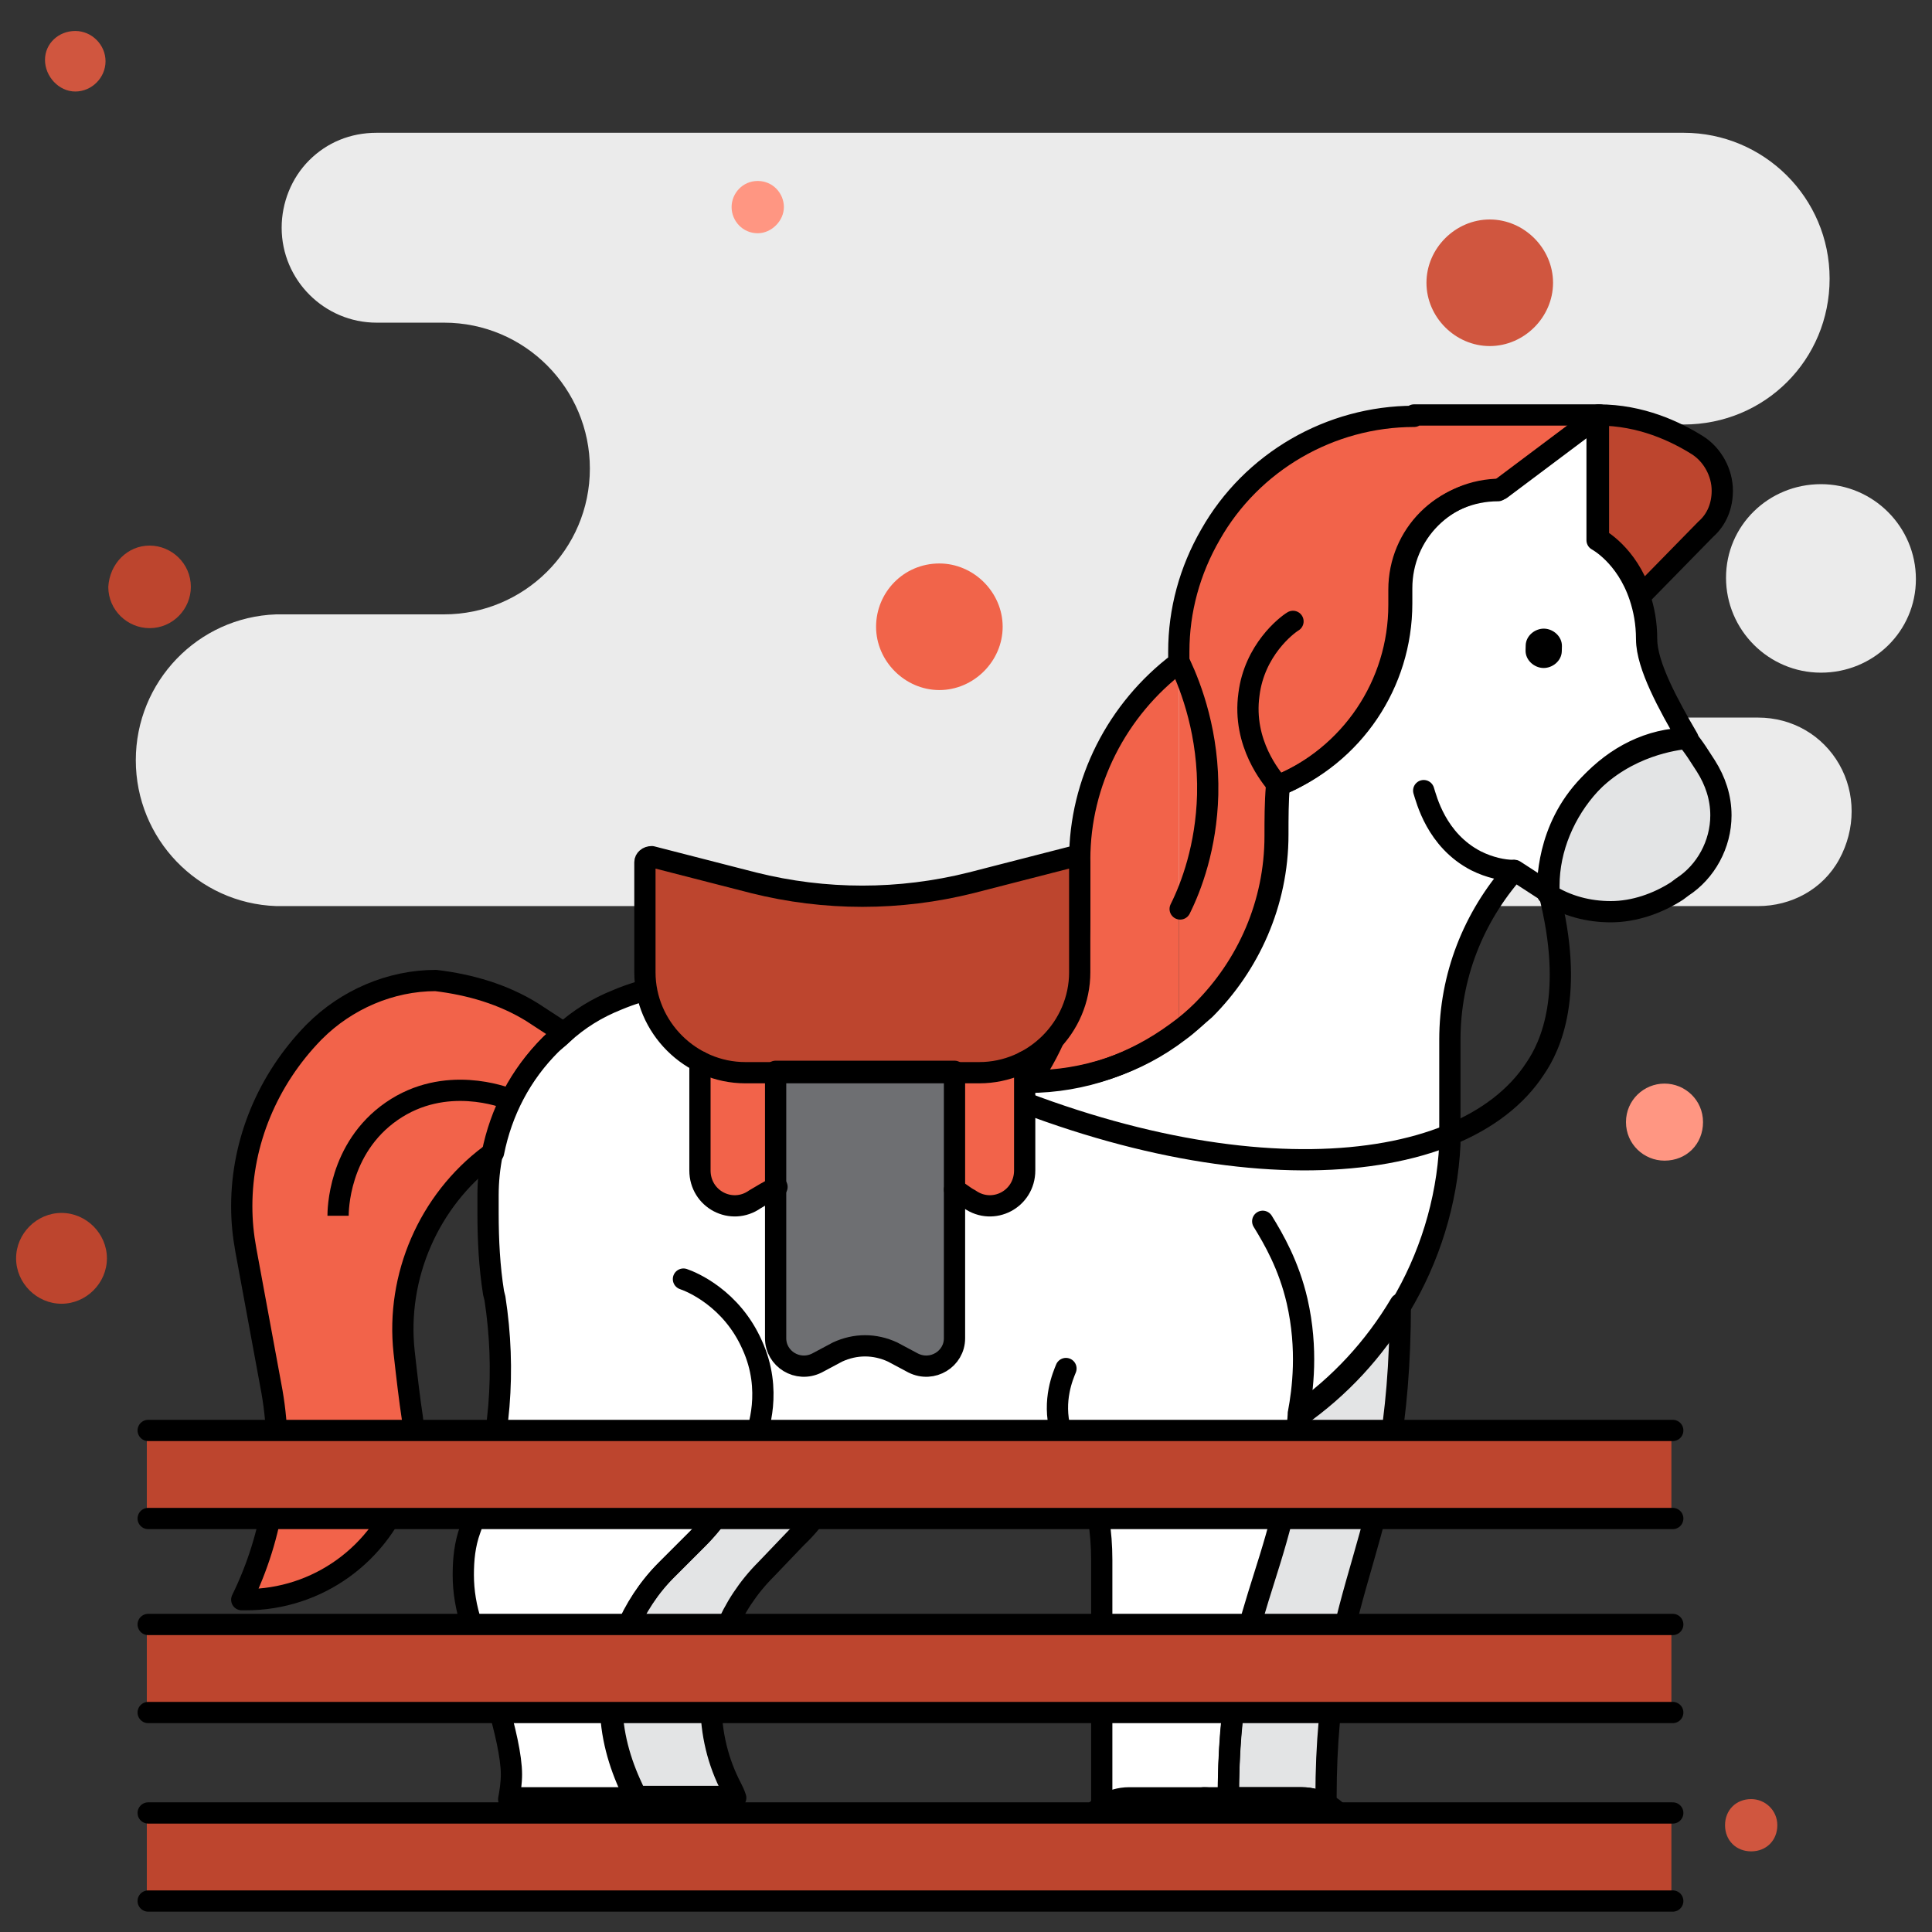 <?xml version="1.0" encoding="UTF-8"?>
<svg id="Warstwa_1" data-name="Warstwa 1" xmlns="http://www.w3.org/2000/svg" viewBox="0 0 300 300">
  <rect x="0" y="0" width="300" height="300" fill="#333333" stroke="none"/>
  <g id="Group-77">
    <g id="Fill-4">
      <path d="M257.608,111.426h15.383c5.341,0,10.042,2.778,12.606,7.264,2.564,4.487,2.564,10.042,0,14.742-2.564,4.7-7.478,7.264-12.606,7.264H42.881c-12.179-.427-21.793-10.469-21.793-22.648s9.615-22.22,21.793-22.648h26.066c12.392,0,22.648-10.042,22.648-22.648,0-12.392-10.042-22.648-22.648-22.648h-10.469c-8.119,0-14.742-6.623-14.742-14.742,0-3.846,1.496-7.692,4.273-10.469s6.41-4.273,10.469-4.273h202.976c12.392,0,22.648,10.042,22.648,22.648s-10.042,22.648-22.648,22.648h-3.846c-8.333-.427-16.024,3.846-20.298,11.11-4.273,7.051-4.273,16.024,0,23.075,4.273,7.478,11.965,11.751,20.298,11.324" style="fill: #ebebeb; fill-rule: evenodd;"/>
    </g>
    <g id="Group-8">
      <g id="Fill-6">
        <path d="M282.758,75.18c8.119,0,14.742,6.623,14.742,14.742s-6.623,14.529-14.742,14.529-14.742-6.623-14.742-14.742,6.623-14.529,14.742-14.529" style="fill: #ebebeb; fill-rule: evenodd;"/>
      </g>
    </g>
    <g id="Fill-11">
      <path d="M145.865,87.496c5.341,0,9.828,4.487,9.828,9.828s-4.487,9.828-9.828,9.828-9.828-4.487-9.828-9.828,4.273-9.828,9.828-9.828" style="fill: #f1644a; fill-rule: evenodd;"/>
    </g>
    <g id="Fill-13">
      <path d="M117.662,28.099c2.35,0,4.06,1.923,4.06,4.06s-1.923,4.06-4.06,4.06c-2.35,0-4.06-1.923-4.06-4.06s1.709-4.06,4.06-4.06" style="fill: #ff9682; fill-rule: evenodd;"/>
    </g>
    <g id="Fill-15">
      <path d="M258.463,168.259c3.205,0,5.982,2.564,5.982,5.982s-2.564,5.982-5.982,5.982c-3.205,0-5.982-2.564-5.982-5.982s2.778-5.982,5.982-5.982" style="fill: #ff9682; fill-rule: evenodd;"/>
    </g>
    <g id="Fill-17">
      <path d="M231.328,34.081c5.341,0,9.828,4.487,9.828,9.828s-4.487,9.828-9.828,9.828-9.828-4.487-9.828-9.828,4.487-9.828,9.828-9.828" style="fill: #d0563f; fill-rule: evenodd;"/>
    </g>
    <g id="Fill-19">
      <path d="M23.225,84.718c3.419,0,6.41,2.778,6.41,6.41,0,3.419-2.778,6.41-6.41,6.41-3.419,0-6.41-2.778-6.41-6.41.214-3.632,2.991-6.41,6.41-6.41" style="fill: #bd452e; fill-rule: evenodd;"/>
    </g>
    <g id="Fill-41">
      <path d="M62.965,221.032c2.137,0,3.632,1.709,3.632,3.632,0,2.137-1.709,3.632-3.632,3.632-2.137,0-3.632-1.709-3.632-3.632,0-1.923,1.709-3.632,3.632-3.632" style="fill: #ff9682; fill-rule: evenodd;"/>
    </g>
    <g id="Fill-43">
      <path d="M271.923,279.361c2.137,0,4.059,1.709,4.059,4.059s-1.709,4.059-4.059,4.059-4.059-1.709-4.059-4.059c0-2.35,1.709-4.059,4.059-4.059" style="fill: #d0563f; fill-rule: evenodd;"/>
    </g>
    <g id="Fill-45">
      <path d="M9.551,188.343c3.846,0,7.051,3.205,7.051,7.051s-3.205,7.051-7.051,7.051-7.051-3.205-7.051-7.051,3.205-7.051,7.051-7.051" style="fill: #bd452e; fill-rule: evenodd;"/>
    </g>
    <g id="Fill-47">
      <path d="M11.687,4.81c2.564,0,4.7,2.137,4.7,4.7s-2.137,4.7-4.7,4.7-4.7-2.35-4.7-4.914,2.137-4.487,4.7-4.487" style="fill: #d0563f; fill-rule: evenodd;"/>
    </g>
  </g>
  <g>
    <g>
      <g>
        <path d="M254.831,92.428c-2.137-6.41-6.623-8.76-6.623-8.76v-19.229c6.623,0,11.965,2.564,15.383,4.7,2.35,1.496,3.846,4.273,3.846,7.051,0,2.35-.855,4.487-2.564,5.982l-10.042,10.256Z" style="fill: #bd452e;"/>
        <path d="M198.639,122.127c-.214,2.564-.214,5.128-.214,7.692,0,10.469-4.273,20.084-11.324,27.135-1.282,1.282-2.564,2.35-4.06,3.419v-58.97c0-6.41,1.709-12.606,4.914-18.161,6.41-11.324,18.588-18.375,31.621-18.375h28.63l-15.383,11.538c-4.273,0-8.119,1.709-10.897,4.487-2.778,2.778-4.487,6.623-4.487,10.897v2.35c-0,12.179-7.478,23.289-18.802,27.989Z" style="fill: #f2634a;"/>
        <path d="M183.041,160.372h0c-6.41,4.914-14.315,7.692-23.075,7.692,3.846-5.555,6.196-11.965,7.264-18.588.427-2.137.427-4.487.427-6.623v-9.187c0-11.965,5.769-23.502,15.383-30.553,0,0,0,57.26 0,57.26Z" style="fill: #f2634a;"/>
        <path d="M82.622,157.167l4.914,3.205h0c-.641.641-1.282,1.068-1.923,1.709-4.7,4.7-7.692,10.469-8.974,16.879h0l-.641.427c-9.401,7.051-14.529,18.802-13.247,30.553.427,3.846.855,7.478,1.282,10.256.427,3.419,0,6.837-1.068,10.042l-.214.427c-3.632,10.683-13.46,17.734-24.571,17.734h-.641c4.914-10.042,6.623-21.152,4.7-32.262l-4.06-22.007c-.427-2.35-.641-4.487-.641-6.837,0-10.042,4.06-19.657,11.11-26.921l.214-.214c4.914-4.914,11.751-7.905,18.802-7.905,5.341.641,10.469,2.137,14.956,4.914h0Z" style="fill: #f2634a;"/>
        <path d="M194.579,286.857v3.846c0,2.137-1.709,3.846-3.846,3.846h-19.229c-2.137,0-3.846-1.709-3.846-3.846v-3.846c0-2.778,1.496-5.341,3.846-6.623,1.068-.641,2.35-1.068,3.846-1.068h11.538c4.059 0,7.692,3.419,7.692,7.692Z" style="fill: #f2634a;"/>
        <path d="M190.733,279.166h11.538c1.282,0,2.778.427,3.846,1.068,2.35,1.282,3.846,3.846,3.846,6.623v3.846c0,2.137-1.709,3.846-3.846,3.846h-15.383c2.137,0,3.846-1.709,3.846-3.846v-3.846c0-4.273-3.419-7.692-7.692-7.692h3.846Z" style="fill: #bd452e;"/>
        <path d="M114.03,280.661v9.828c0,2.137-1.709,3.846-3.846,3.846h-11.324v-15.383h14.956c.214.641.214,1.282.214,1.709Z" style="fill: #bd452e;"/>
        <path d="M98.86,279.166v15.383h-22.434c-.427,0-.641-.214-.641-.641,0-3.846.855-7.478,2.35-10.897.427-1.068.855-2.35,1.068-3.846h19.657v0Z" style="fill: #f2634a;"/>
        <path d="M217.44,202.462h0c0,38.245-11.538,42.091-11.538,76.703v1.068c-1.068-.641-2.35-1.068-3.846-1.068h-11.324c0-29.912,8.76-33.972,10.897-59.611,6.41-4.487,11.751-10.256,15.811-17.093Z" style="fill: #e3e4e5;"/>
        <path d="M118.944,243.698c-5.555,5.555-8.546,13.033-8.546,20.725,0,4.7,1.068,9.187,3.205,13.247.214.427.427.855.641,1.496h-15.383l-.641-1.496c-1.923-4.059-3.205-8.546-3.205-13.247,0-7.692,3.205-15.383,8.546-20.725l4.914-4.914c2.991-2.991,5.341-6.623,6.837-10.469.641-1.282,1.068-2.564,1.282-3.846h0c4.7,1.068,9.615,1.923,14.529,2.778-1.709,4.273-4.06,8.333-7.478,11.538l-4.7,4.914Z" style="fill: #e3e4e5;"/>
        <path d="M255.685,99.265c0-2.564-.427-4.7-1.068-6.623-2.137-6.41-6.623-8.76-6.623-8.76v-19.229l-15.383,11.538c-4.273,0-8.119,1.709-10.897,4.487-2.778,2.778-4.487,6.623-4.487,10.897v2.35c0,12.392-7.478,23.502-19.016,28.203-.214,2.564-.214,5.128-.214,7.692,0,10.469-4.273,20.084-11.324,27.135-1.282,1.282-2.564,2.35-4.06,3.419h0c-6.41,4.7-14.315,7.692-23.075,7.692,3.846-5.555,6.196-11.965,7.264-18.588-4.7,1.923-9.615,2.991-14.742,3.205h-43.586c-4.273,0-8.546.855-12.606,2.564-3.205,1.282-5.982,2.991-8.546,5.341-.641.641-1.282,1.068-1.923,1.709-4.7,4.7-7.692,10.469-8.974,16.879h0c-.427,2.137-.641,4.273-.641,6.41v2.778c0,4.273.214,8.333.855,12.392l.214.855c1.709,11.11.855,22.434-2.778,32.903l-1.068,2.991c-.855,2.35-1.068,4.7-1.068,7.051,0,2.564.427,5.128,1.282,7.692,2.137,5.982,6.196,17.734,6.196,23.289,0,1.282-.214,2.778-.427,3.846h19.657l-.641-1.496c-1.923-4.059-3.205-8.546-3.205-13.247,0-7.692,3.205-15.383,8.546-20.725l4.914-4.914c2.991-2.991,5.341-6.623,6.837-10.469.641-1.282,1.068-2.564,1.282-3.846h0c4.7,1.068,9.615,1.923,14.529,2.778,9.828,1.496,19.87,2.35,29.912,2.35h8.333c1.282,4.06,1.923,8.119,1.923,12.392v38.459c1.068-.641,2.35-1.068,3.846-1.068h15.811c0-29.912,8.76-33.972,10.897-59.611,6.41-4.487,11.751-10.256,15.811-17.093,4.487-7.478,7.264-16.238,7.692-25.212v-16.238c0-9.828,3.632-19.016,10.042-26.28l4.273,2.778,1.068.641v-1.068c0-11.538,9.828-22.861,21.58-22.861-2.991-5.128-6.41-11.324-6.41-15.383h0Z" style="fill: #fff;"/>
        <path d="M264.873,118.922c1.496,2.35,2.35,4.914,2.35,7.692,0,4.487-2.35,8.76-5.982,11.11l-.855.641c-2.991,1.923-6.623,3.205-10.256,3.205-3.419,0-6.837-.855-9.828-2.778h0v-1.068c0-11.538,9.828-22.861,21.58-22.861,1.282,1.282,2.137,2.778,2.991,4.06Z" style="fill: #e3e4e5;"/>
      </g>
      <path d="M254.831,92.428c-2.137-6.41-6.623-8.76-6.623-8.76v-19.229c6.623,0,11.965,2.564,15.383,4.7,2.35,1.496,3.846,4.273,3.846,7.051,0,2.35-.855,4.487-2.564,5.982l-10.042,10.256Z" style="fill: none; stroke: #000; stroke-linecap: round; stroke-linejoin: round; stroke-width: 3.3px;"/>
      <path d="M219.577,64.653c-13.033,0-25.212,7.051-31.621,18.375-3.205,5.555-4.914,11.751-4.914,18.161v1.709c-9.615,7.264-15.383,18.588-15.383,30.553v9.187c0,2.35-.214,4.487-.427,6.623-1.068,6.623-3.419,13.033-7.264,18.588,8.546,0,16.665-2.778,23.075-7.692h0c1.496-1.068,2.778-2.35,4.06-3.419,6.837-6.837,11.324-16.452,11.324-27.135,0-2.564,0-5.128.214-7.692,11.538-4.7,19.016-15.811,19.016-28.203v-2.35c0-4.273,1.709-8.119,4.487-10.897,2.778-2.778,6.623-4.487,10.897-4.487l15.383-11.538h-28.844v.214Z" style="fill: none; stroke: #000; stroke-linecap: round; stroke-linejoin: round; stroke-width: 3.3px;"/>
      <path d="M82.622,157.167l4.914,3.205h0c-.641.641-1.282,1.068-1.923,1.709-4.7,4.7-7.692,10.469-8.974,16.879h0l-.641.427c-9.401,7.051-14.529,18.802-13.247,30.553.427,3.846.855,7.478,1.282,10.256.427,3.419,0,6.837-1.068,10.042l-.214.427c-3.632,10.683-13.46,17.734-24.571,17.734h-.641c4.914-10.042,6.623-21.152,4.7-32.262l-4.06-22.007c-.427-2.35-.641-4.487-.641-6.837,0-10.042,4.06-19.657,11.11-26.921l.214-.214c4.914-4.914,11.751-7.905,18.802-7.905,5.341.641,10.469,2.137,14.956,4.914h0Z" style="fill: none; stroke: #000; stroke-linecap: round; stroke-linejoin: round; stroke-width: 3.3px;"/>
      <path d="M194.579,286.857v3.846c0,2.137-1.709,3.846-3.846,3.846h-19.229c-2.137,0-3.846-1.709-3.846-3.846v-3.846c0-2.778,1.496-5.341,3.846-6.623,1.068-.641,2.35-1.068,3.846-1.068h11.538c4.059 0,7.692,3.419,7.692,7.692Z" style="fill: none; stroke: #000; stroke-linecap: round; stroke-linejoin: round; stroke-width: 3.3px;"/>
      <path d="M190.733,279.166h11.538c1.282,0,2.778.427,3.846,1.068,2.35,1.282,3.846,3.846,3.846,6.623v3.846c0,2.137-1.709,3.846-3.846,3.846h-15.383c2.137,0,3.846-1.709,3.846-3.846v-3.846c0-4.273-3.419-7.692-7.692-7.692h3.846Z" style="fill: none; stroke: #000; stroke-linecap: round; stroke-linejoin: round; stroke-width: 3.3px;"/>
      <path d="M114.03,280.661v9.828c0,2.137-1.709,3.846-3.846,3.846h-11.324v-15.383h14.956c.214.641.214,1.282.214,1.709Z" style="fill: none; stroke: #000; stroke-linecap: round; stroke-linejoin: round; stroke-width: 3.3px;"/>
      <path d="M98.86,279.166v15.383h-22.434c-.427,0-.641-.214-.641-.641,0-3.846.855-7.478,2.35-10.897.427-1.068.855-2.35,1.068-3.846h19.657v0Z" style="fill: none; stroke: #000; stroke-linecap: round; stroke-linejoin: round; stroke-width: 3.3px;"/>
      <path d="M217.44,202.462h0c0,38.245-11.538,42.091-11.538,76.703v1.068c-1.068-.641-2.35-1.068-3.846-1.068h-11.324c0-29.912,8.76-33.972,10.897-59.611,6.41-4.487,11.751-10.256,15.811-17.093Z" style="fill: none; stroke: #000; stroke-linecap: round; stroke-linejoin: round; stroke-width: 3.3px;"/>
      <path d="M118.944,243.698c-5.555,5.555-8.546,13.033-8.546,20.725,0,4.7,1.068,9.187,3.205,13.247.214.427.427.855.641,1.496h-15.383l-.641-1.496c-1.923-4.059-3.205-8.546-3.205-13.247,0-7.692,3.205-15.383,8.546-20.725l4.914-4.914c2.991-2.991,5.341-6.623,6.837-10.469.641-1.282,1.068-2.564,1.282-3.846h0c4.7,1.068,9.615,1.923,14.529,2.778-1.709,4.273-4.06,8.333-7.478,11.538l-4.7,4.914Z" style="fill: none; stroke: #000; stroke-linecap: round; stroke-linejoin: round; stroke-width: 3.3px;"/>
      <path d="M255.685,99.265c0-2.564-.427-4.7-1.068-6.623-2.137-6.41-6.623-8.76-6.623-8.76v-19.229l-15.383,11.538c-4.273,0-8.119,1.709-10.897,4.487-2.778,2.778-4.487,6.623-4.487,10.897v2.35c0,12.392-7.478,23.502-19.016,28.203-.214,2.564-.214,5.128-.214,7.692,0,10.469-4.273,20.084-11.324,27.135-1.282,1.282-2.564,2.35-4.06,3.419h0c-6.41,4.7-14.315,7.692-23.075,7.692,3.846-5.555,6.196-11.965,7.264-18.588-4.7,1.923-9.615,2.991-14.742,3.205h-43.586c-4.273,0-8.546.855-12.606,2.564-3.205,1.282-5.982,2.991-8.546,5.341-.641.641-1.282,1.068-1.923,1.709-4.7,4.7-7.692,10.469-8.974,16.879h0c-.427,2.137-.641,4.273-.641,6.41v2.778c0,4.273.214,8.333.855,12.392l.214.855c1.709,11.11.855,22.434-2.778,32.903l-1.068,2.991c-.855,2.35-1.068,4.7-1.068,7.051,0,2.564.427,5.128,1.282,7.692,2.137,5.982,6.196,17.734,6.196,23.289,0,1.282-.214,2.778-.427,3.846h19.657l-.641-1.496c-1.923-4.059-3.205-8.546-3.205-13.247,0-7.692,3.205-15.383,8.546-20.725l4.914-4.914c2.991-2.991,5.341-6.623,6.837-10.469.641-1.282,1.068-2.564,1.282-3.846h0c4.7,1.068,9.615,1.923,14.529,2.778,9.828,1.496,19.87,2.35,29.912,2.35h8.333c1.282,4.06,1.923,8.119,1.923,12.392v38.459c1.068-.641,2.35-1.068,3.846-1.068h15.811c0-29.912,8.76-33.972,10.897-59.611,6.41-4.487,11.751-10.256,15.811-17.093,4.487-7.478,7.264-16.238,7.692-25.212v-16.238c0-9.828,3.632-19.016,10.042-26.28l4.273,2.778,1.068.641v-1.068c0-11.538,9.828-22.861,21.58-22.861-2.991-5.128-6.41-11.324-6.41-15.383h0Z" style="fill: none; stroke: #000; stroke-linecap: round; stroke-linejoin: round; stroke-width: 3.3px;"/>
      <path d="M264.873,118.922c1.496,2.35,2.35,4.914,2.35,7.692,0,4.487-2.35,8.76-5.982,11.11l-.855.641c-2.991,1.923-6.623,3.205-10.256,3.205-3.419,0-6.837-.855-9.828-2.778,0-1.496-.214-10.042,6.41-16.879,5.982-6.196,13.46-7.051,15.17-7.264,1.282,1.496,2.137,2.991,2.991,4.273Z" style="fill: none; stroke: #000; stroke-linecap: round; stroke-linejoin: round; stroke-width: 3.3px;"/>
      <path d="M78.99,170.627c-.641-.214-9.828-3.846-18.161,1.923-8.333,5.769-8.333,15.597-8.333,16.238" style="fill: none; stroke: #000; stroke-miterlimit: 10; stroke-width: 3.3px;"/>
      <path d="M183.255,103.111c1.709,3.632,4.487,10.897,4.273,20.298-.214,8.119-2.564,14.315-4.273,17.734" style="fill: none; stroke: #000; stroke-linecap: round; stroke-linejoin: round; stroke-width: 3.3px;"/>
      <path d="M198.211,121.699c-.641-.855-5.341-6.196-4.273-13.888.855-6.837,5.769-10.683,6.837-11.324" style="fill: none; stroke: #000; stroke-linecap: round; stroke-linejoin: round; stroke-width: 3.3px;"/>
      <path d="M242.534,100.36c.039-1.528-1.338-2.709-2.745-2.745s-2.842,1.074-2.881,2.602l-.019.764c-.039,1.528,1.338,2.709,2.745,2.745s2.842-1.074,2.881-2.602l.019-.764Z" style="fill-rule: evenodd;"/>
      <path d="M234.96,135.16c-1.496,0-3.632-.427-5.769-1.496-6.196-3.205-7.692-9.615-8.119-10.897" style="fill: none; stroke: #000; stroke-linecap: round; stroke-linejoin: round; stroke-width: 3.3px;"/>
      <path d="M240.516,138.578c4.06,15.811.214,23.93-2.137,27.348-11.538,17.734-49.782,20.298-93.582-.855" style="fill: none; stroke: #000; stroke-linecap: round; stroke-linejoin: round; stroke-width: 3.3px;"/>
    </g>
    <path d="M201.63,219.341c.641-3.419,1.496-9.828-.214-17.306-1.282-5.555-3.632-9.615-5.341-12.392" style="fill: none; stroke: #000; stroke-linecap: round; stroke-linejoin: round; stroke-width: 3.3px;"/>
    <path d="M117.235,223.401c.427-1.282,2.778-7.478-.427-14.529-3.205-7.264-9.401-9.828-10.683-10.256" style="fill: none; stroke: #000; stroke-linecap: round; stroke-linejoin: round; stroke-width: 3.3px;"/>
    <path d="M169.367,229.383c-1.068-.855-3.632-3.205-4.7-7.264-1.282-4.7.427-8.546.855-9.615" style="fill: none; stroke: #000; stroke-linecap: round; stroke-linejoin: round; stroke-width: 3.3px;"/>
    <g>
      <g>
        <path d="M159.112,181.737c0,4.487-4.914,7.051-8.546,4.487-10.042-6.837-23.289-6.837-33.544,0-3.632,2.35-8.546-.214-8.546-4.487v-23.502h50.637v23.502Z" style="fill: #f2634a;"/>
        <path d="M148.215,207.804c0,3.205-3.419,5.341-6.41,3.846l-3.205-1.709c-2.778-1.282-5.769-1.282-8.546,0l-3.205,1.709c-2.991,1.496-6.41-.641-6.41-3.846v-41.45h27.776v41.45h0Z" style="fill: #6e6f72;"/>
        <path d="M167.658,150.971c0,8.546-7.051,15.597-15.597,15.597h-36.322c-8.546,0-15.597-7.051-15.597-15.597v-17.093c0-.427.427-.855,1.068-.855l15.811,4.06c11.11,2.778,22.648,2.778,33.758,0l15.811-4.06c.427-.214,1.068.214,1.068.855l-0,17.093h0Z" style="fill: #bd452e;"/>
      </g>
      <g>
        <path d="M159.112,164.858v16.879c0,4.487-4.914,7.051-8.546,4.487-.855-.427-1.496-1.068-2.35-1.496" style="fill: none; stroke: #000; stroke-linecap: round; stroke-linejoin: round; stroke-width: 3.3px;"/>
        <path d="M108.688,164.858v16.879c0,4.487,4.914,7.051,8.546,4.487,1.068-.641,2.137-1.282,3.419-1.923" style="fill: none; stroke: #000; stroke-linecap: round; stroke-linejoin: round; stroke-width: 3.3px;"/>
        <path d="M148.215,207.804c0,3.205-3.419,5.341-6.41,3.846l-3.205-1.709c-2.778-1.282-5.769-1.282-8.546,0l-3.205,1.709c-2.991,1.496-6.41-.641-6.41-3.846v-41.45h27.776v41.45h0Z" style="fill: none; stroke: #000; stroke-linecap: round; stroke-linejoin: round; stroke-width: 3.3px;"/>
        <path d="M167.658,150.971c0,8.546-7.051,15.597-15.597,15.597h-36.322c-8.546,0-15.597-7.051-15.597-15.597v-17.093c0-.427.427-.855,1.068-.855l15.811,4.06c11.11,2.778,22.648,2.778,33.758,0l15.811-4.06c.427-.214,1.068.214,1.068.855l-0,17.093h0Z" style="fill: none; stroke: #000; stroke-linecap: round; stroke-linejoin: round; stroke-width: 3.3px;"/>
      </g>
    </g>
  </g>
  <g>
    <path d="M22.798,222.76h236.734v12.606H22.798v-12.606Z" style="fill: #bd452e;"/>
    <path d="M22.798,252.458h236.734v12.606H22.798v-12.606Z" style="fill: #bd452e;"/>
    <path d="M22.798,281.943h236.734v12.606H22.798v-12.606Z" style="fill: #bd452e;"/>
    <line x1="23.011" y1="222.119" x2="259.745" y2="222.119" style="fill: none; stroke: #000; stroke-linecap: round; stroke-linejoin: round; stroke-width: 3.3px;"/>
    <line x1="23.011" y1="235.793" x2="259.745" y2="235.793" style="fill: none; stroke: #000; stroke-linecap: round; stroke-linejoin: round; stroke-width: 3.3px;"/>
    <line x1="23.011" y1="252.245" x2="259.745" y2="252.245" style="fill: none; stroke: #000; stroke-linecap: round; stroke-linejoin: round; stroke-width: 3.3px;"/>
    <line x1="23.011" y1="265.919" x2="259.745" y2="265.919" style="fill: none; stroke: #000; stroke-linecap: round; stroke-linejoin: round; stroke-width: 3.3px;"/>
    <line x1="23.011" y1="281.516" x2="259.745" y2="281.516" style="fill: none; stroke: #000; stroke-linecap: round; stroke-linejoin: round; stroke-width: 3.3px;"/>
    <line x1="23.011" y1="295.19" x2="259.745" y2="295.19" style="fill: none; stroke: #000; stroke-linecap: round; stroke-linejoin: round; stroke-width: 3.3px;"/>
  </g>
</svg>